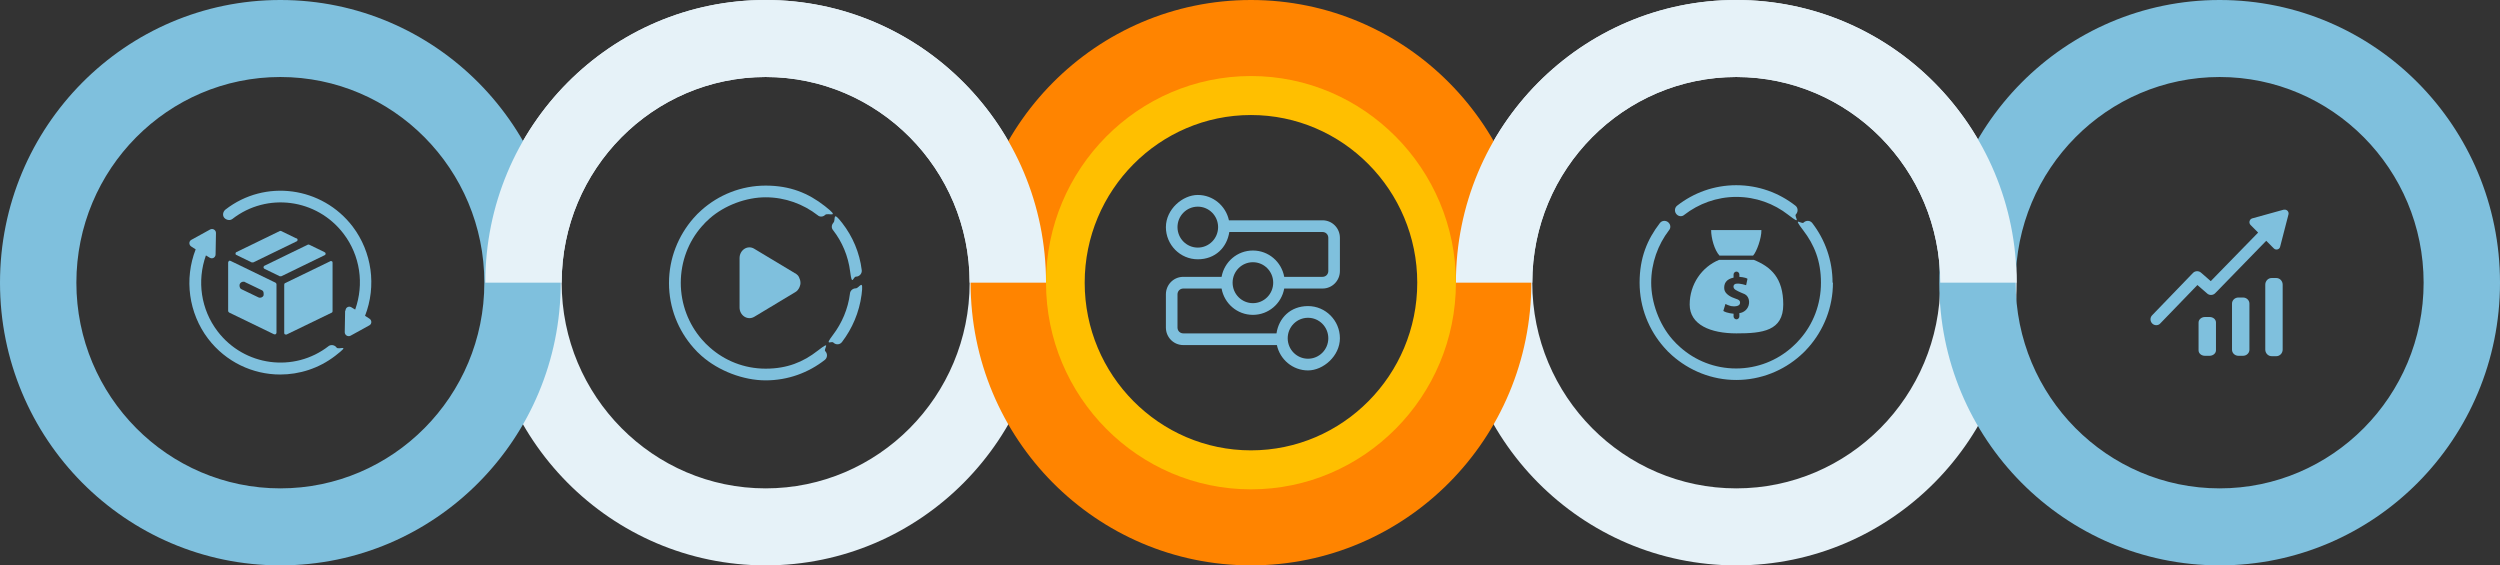 <?xml version="1.0" encoding="UTF-8"?> <svg xmlns="http://www.w3.org/2000/svg" width="1216" height="275" viewBox="0 0 1216 275" fill="none"><rect x="0" y="0" width="1216" height="275" fill="#333333" stroke="none"/><g clip-path="url(#clip0_1737_3172)"><path d="M405.427 108.293C404.393 109.336 404.299 110.948 405.239 111.991C409.659 117.681 412.574 124.603 413.515 132.095C414.455 139.586 414.926 134.56 416.336 134.56C418.029 134.56 419.346 133.043 419.157 131.431C418.123 122.897 414.737 115.026 409.659 108.483C404.581 101.94 406.65 107.06 405.427 108.198V108.293ZM413.421 142.81C412.48 150.302 409.471 157.224 405.145 162.914C400.819 168.603 404.393 165.664 405.333 166.612C406.556 167.845 408.531 167.75 409.565 166.328C414.549 159.784 417.935 151.914 419.063 143.379C420.192 134.845 417.935 140.25 416.242 140.25C414.831 140.25 413.609 141.293 413.421 142.715V142.81Z" fill="#7FC0DD"></path><path d="M401.384 170.785C402.606 172.017 402.512 174.009 401.196 175.052C393.202 181.31 383.233 185.009 372.418 185.009C361.603 185.009 349.565 180.457 341.195 173.06C339.784 171.828 338.468 170.5 337.245 169.078C329.909 160.733 325.395 149.733 325.395 137.69C325.395 125.647 329.909 114.647 337.245 106.207C338.468 104.785 339.784 103.457 341.195 102.224C349.471 94.828 360.474 90.276 372.418 90.276C384.362 90.276 393.202 93.974 401.196 100.233C409.189 106.491 402.606 103.267 401.384 104.5C400.349 105.543 398.75 105.638 397.716 104.69C390.757 99.284 381.916 95.966 372.418 95.966C362.919 95.966 352.48 99.853 345.239 106.207C343.828 107.44 342.511 108.767 341.289 110.19C334.894 117.491 331.132 127.164 331.132 137.595C331.132 148.026 334.988 157.698 341.289 165C342.511 166.422 343.828 167.75 345.239 168.983C352.48 175.431 361.979 179.319 372.418 179.319C382.857 179.319 390.663 176.095 397.716 170.595C404.769 165.095 400.443 169.836 401.384 170.785Z" fill="#7FC0DD"></path><path d="M844.522 90.086C833.707 90.086 823.739 93.784 815.745 100.043C814.428 101.086 814.334 103.078 815.557 104.31C816.591 105.353 818.19 105.448 819.225 104.5C826.184 99.095 835.024 95.776 844.522 95.776C854.021 95.776 862.767 99 869.82 104.5C876.874 110 872.548 105.259 873.488 104.31C874.711 103.078 874.617 101.086 873.3 100.043C865.306 93.784 855.338 90.086 844.522 90.086Z" fill="#7FC0DD"></path><path d="M891.544 137.5C891.544 149.543 887.03 160.543 879.695 168.888C878.472 170.31 877.156 171.638 875.745 172.871C867.469 180.267 856.466 184.819 844.522 184.819C832.579 184.819 821.67 180.267 813.3 172.871C811.889 171.638 810.572 170.31 809.35 168.888C802.014 160.543 797.5 149.543 797.5 137.5C797.5 125.457 801.168 116.543 807.375 108.483C808.409 107.155 810.384 107.06 811.607 108.293C812.641 109.336 812.735 110.948 811.795 111.991C806.434 119.009 803.143 127.922 803.143 137.5C803.143 147.078 806.999 157.603 813.3 164.905C814.522 166.328 815.839 167.655 817.25 168.888C824.491 175.336 833.989 179.224 844.428 179.224C854.867 179.224 864.366 175.336 871.607 168.888C873.018 167.655 874.334 166.328 875.557 164.905C881.952 157.603 885.714 148.026 885.714 137.5C885.714 126.974 882.516 119.103 877.062 111.991C871.607 104.879 876.309 109.241 877.25 108.293C878.472 107.06 880.447 107.155 881.482 108.483C887.688 116.543 891.356 126.595 891.356 137.5H891.544Z" fill="#7FC0DD"></path><path d="M372.417 37.457C427.151 37.457 471.634 82.31 471.634 137.5C471.634 192.69 427.151 237.543 372.417 237.543C317.683 237.543 273.2 192.69 273.2 137.5C273.2 82.31 317.683 37.457 372.417 37.457ZM372.417 0C297.087 0 236.052 61.543 236.052 137.5C236.052 213.457 297.087 275 372.417 275C447.747 275 508.782 213.457 508.782 137.5C508.782 61.543 447.747 0 372.417 0Z" fill="#E6F2F8"></path><path d="M844.522 37.457C899.256 37.457 943.74 82.31 943.74 137.5C943.74 192.69 899.256 237.543 844.522 237.543C789.788 237.543 745.305 192.69 745.305 137.5C745.305 82.31 789.788 37.457 844.522 37.457ZM844.522 0C769.193 0 708.158 61.543 708.158 137.5C708.158 213.457 769.193 275 844.522 275C919.852 275 980.887 213.457 980.887 137.5C980.887 61.543 919.852 0 844.522 0Z" fill="#E6F2F8"></path><path d="M856.748 111.897H832.297C832.297 115.879 833.896 121.569 836.341 124.319H852.705C854.397 122.517 856.842 115.879 856.748 111.897Z" fill="#7FC0DD"></path><path d="M852.894 126.405H836.153C827.783 129.819 821.858 138.259 821.858 148.121C821.858 157.983 832.015 162.155 844.617 162.155C857.22 162.155 867.377 161.017 867.377 148.121C867.377 135.224 861.452 129.819 853.082 126.405H852.894ZM850.73 147.552C850.448 150.397 848.097 152.103 846.028 152.293V153.905C846.028 154.664 845.37 155.328 844.617 155.328C843.865 155.328 843.207 154.664 843.207 153.905V152.578C843.207 152.578 840.009 152.388 838.222 151.25L839.257 147.836C839.257 147.836 840.479 148.5 841.984 148.879C843.489 149.164 846.028 149.069 846.31 147.647C846.592 146.224 845.746 145.75 843.959 145.181C842.172 144.612 838.974 143.095 838.692 140.629C838.41 137.879 839.633 135.793 843.207 135.034V133.517C843.207 132.759 843.865 132.095 844.617 132.095C845.37 132.095 846.028 132.759 846.028 133.517V134.655C846.028 134.655 848.944 134.845 849.978 135.603L849.32 138.733C849.32 138.733 846.592 137.784 844.711 137.974C842.83 138.069 842.736 140.06 844.053 140.914C845.652 141.957 847.909 142.715 848.661 143.095C849.414 143.474 851.013 144.802 850.73 147.647V147.552Z" fill="#7FC0DD"></path><path d="M1079.63 37.457C1134.37 37.457 1178.85 82.31 1178.85 137.5C1178.85 192.69 1134.37 237.543 1079.63 237.543C1024.9 237.543 980.417 192.69 980.417 137.5C980.417 82.31 1024.9 37.457 1079.63 37.457ZM1079.63 0C1004.3 0 943.27 61.543 943.27 137.5C943.27 213.457 1004.3 275 1079.63 275C1154.96 275 1216 213.457 1216 137.5C1216 61.543 1154.96 0 1079.63 0Z" fill="#7FC0DD"></path><path d="M136.365 37.457C191.099 37.457 235.582 82.31 235.582 137.5C235.582 192.69 191.099 237.543 136.365 237.543C81.631 237.543 37.148 192.69 37.148 137.5C37.148 82.31 81.631 37.457 136.365 37.457ZM136.365 0C61.035 0 0 61.543 0 137.5C0 213.457 61.035 275 136.365 275C211.694 275 272.729 213.457 272.729 137.5C272.729 61.543 211.694 0 136.365 0Z" fill="#7FC0DD"></path><path d="M608.47 37.457C663.204 37.457 707.687 82.31 707.687 137.5C707.687 192.69 663.204 237.543 608.47 237.543C553.736 237.543 509.253 192.69 509.253 137.5C509.253 82.31 553.736 37.457 608.47 37.457ZM608.47 0C533.14 0 472.105 61.543 472.105 137.5C472.105 213.457 533.14 275 608.47 275C683.799 275 744.834 213.457 744.834 137.5C744.834 61.543 683.799 0 608.47 0Z" fill="#FF8400"></path><path d="M471.634 137.5C471.634 82.31 427.151 37.457 372.417 37.457C317.683 37.457 273.2 82.31 273.2 137.5H236.052C236.052 61.543 297.087 0 372.417 0C447.747 0 508.782 61.543 508.782 137.5H471.634Z" fill="#E6F2F8"></path><path d="M943.74 137.5C943.74 82.31 899.256 37.457 844.522 37.457C789.788 37.457 745.305 82.31 745.305 137.5H708.158C708.158 61.543 769.193 0 844.522 0C919.852 0 980.887 61.543 980.887 137.5H943.74Z" fill="#E6F2F8"></path><path d="M144.171 115.974L136.741 112.371C136.553 112.276 136.271 112.276 136.083 112.371L115.017 122.612C114.735 122.707 114.547 122.991 114.547 123.371C114.547 123.75 114.735 123.94 115.017 124.034L122.446 127.638C122.54 127.638 122.634 127.638 122.823 127.638C123.011 127.638 123.011 127.638 123.199 127.638L144.265 117.397C144.547 117.302 144.735 117.017 144.735 116.638C144.735 116.259 144.547 116.069 144.265 115.879L144.171 115.974Z" fill="#7FC0DD"></path><path d="M111.349 126.974C111.161 127.164 110.973 127.353 110.973 127.638V151.25C110.973 151.534 111.161 151.819 111.443 152.009L133.356 162.629C133.45 162.629 133.544 162.629 133.732 162.629C133.92 162.629 134.014 162.629 134.108 162.534C134.296 162.345 134.484 162.155 134.484 161.871V138.259C134.484 137.974 134.296 137.69 134.014 137.5L112.102 126.879C111.819 126.784 111.537 126.784 111.349 126.879V126.974ZM116.616 138.164C116.898 137.5 117.65 137.026 118.309 137.026C118.967 137.026 118.873 137.026 119.155 137.215L127.243 141.103C127.713 141.293 128.089 141.672 128.183 142.241C128.277 142.81 128.277 143.284 128.183 143.759C127.713 144.707 126.585 145.086 125.644 144.612L117.556 140.724C117.086 140.534 116.71 140.155 116.616 139.586C116.428 139.112 116.522 138.543 116.616 138.069V138.164Z" fill="#7FC0DD"></path><path d="M138.246 138.353V161.966C138.246 162.25 138.34 162.534 138.622 162.629C138.716 162.629 138.904 162.724 138.998 162.724C139.092 162.724 139.186 162.724 139.375 162.724L161.287 152.103C161.569 152.009 161.758 151.724 161.758 151.345V127.733C161.758 127.448 161.664 127.164 161.381 127.069C161.099 126.974 160.911 126.879 160.629 127.069L138.716 137.69C138.434 137.784 138.246 138.069 138.246 138.448V138.353Z" fill="#7FC0DD"></path><path d="M157.807 122.612L150.378 119.009C150.19 118.914 149.908 118.914 149.719 119.009L128.653 129.25C128.371 129.345 128.183 129.629 128.183 130.009C128.183 130.388 128.371 130.578 128.653 130.767L136.083 134.371C136.177 134.371 136.271 134.371 136.459 134.371C136.647 134.371 136.647 134.371 136.835 134.371L157.901 124.129C158.184 124.034 158.372 123.75 158.372 123.371C158.372 122.991 158.184 122.802 157.901 122.707L157.807 122.612Z" fill="#7FC0DD"></path><path d="M608.471 55.948C653.048 55.948 689.35 92.552 689.35 137.5C689.35 182.448 653.048 219.052 608.471 219.052C563.893 219.052 527.592 182.448 527.592 137.5C527.592 92.552 563.893 55.948 608.471 55.948ZM608.471 36.983C553.548 36.983 508.782 82.121 508.782 137.5C508.782 192.879 553.548 238.017 608.471 238.017C663.393 238.017 708.159 192.879 708.159 137.5C708.159 82.121 663.393 36.983 608.471 36.983Z" fill="#FFBF00"></path><path d="M386.901 132.948C387.277 133.233 387.653 133.517 387.935 133.802C388.217 134.086 388.5 134.466 388.688 134.94C388.876 135.319 389.064 135.793 389.158 136.172C389.252 136.647 389.346 137.026 389.346 137.5C389.346 137.974 389.346 138.448 389.158 138.828C389.064 139.302 388.876 139.681 388.688 140.06C388.5 140.44 388.217 140.819 387.935 141.198C387.653 141.483 387.277 141.862 386.901 142.052L366.869 154.095C363.671 155.991 359.722 153.526 359.722 149.543V125.552C359.722 121.569 363.671 119.009 366.869 121L386.901 133.043V132.948Z" fill="#7FC0DD"></path><path d="M372.418 133.517L373.547 134.655H371.289L372.418 133.517Z" fill="#7FC0DD"></path><path d="M372.418 133.517L373.547 134.655H371.289L372.418 133.517Z" fill="#7FC0DD"></path><path d="M575.555 140.345H594.176C595.492 147.647 601.793 153.147 609.411 153.147C617.029 153.147 623.33 147.647 624.646 140.345H643.267C647.969 140.345 651.731 136.552 651.731 131.81V115.69C651.731 110.948 647.969 107.155 643.267 107.155H597.749C596.245 100.138 590.038 94.828 582.608 94.828C575.178 94.828 567.091 101.845 567.091 110.474C567.091 119.103 574.05 126.121 582.608 126.121C591.166 126.121 596.809 120.336 597.937 112.845H643.267C644.866 112.845 646.089 114.078 646.089 115.69V131.81C646.089 133.422 644.866 134.655 643.267 134.655H624.646C623.33 127.353 617.029 121.853 609.411 121.853C601.793 121.853 595.492 127.353 594.176 134.655H575.555C570.852 134.655 567.091 138.448 567.091 143.19V159.31C567.091 164.052 570.852 167.845 575.555 167.845H621.073C622.577 174.862 628.784 180.172 636.214 180.172C643.643 180.172 651.731 173.155 651.731 164.526C651.731 155.897 644.772 148.879 636.214 148.879C627.656 148.879 622.013 154.664 620.884 162.155H575.555C573.956 162.155 572.733 160.922 572.733 159.31V143.19C572.733 141.578 573.956 140.345 575.555 140.345ZM582.608 120.431C577.153 120.431 572.733 115.974 572.733 110.474C572.733 104.974 577.153 100.517 582.608 100.517C588.063 100.517 592.483 104.974 592.483 110.474C592.483 115.974 588.063 120.431 582.608 120.431ZM609.411 127.543C614.866 127.543 619.286 132 619.286 137.5C619.286 143 614.866 147.457 609.411 147.457C603.956 147.457 599.536 143 599.536 137.5C599.536 132 603.956 127.543 609.411 127.543ZM636.214 154.569C641.668 154.569 646.089 159.026 646.089 164.526C646.089 170.026 641.668 174.483 636.214 174.483C630.759 174.483 626.339 170.026 626.339 164.526C626.339 159.026 630.759 154.569 636.214 154.569Z" fill="#7FC0DD"></path><path fill-rule="evenodd" clip-rule="evenodd" d="M1104.93 135.224C1103.24 135.224 1101.83 136.647 1101.83 138.448V170.026C1101.83 171.828 1103.24 173.25 1104.93 173.25H1107.19C1108.88 173.25 1110.29 171.828 1110.29 170.026V138.448C1110.29 136.647 1108.88 135.224 1107.19 135.224H1104.93Z" fill="#7FC0DD"></path><path fill-rule="evenodd" clip-rule="evenodd" d="M1091.01 144.707H1088.76C1087.06 144.707 1085.65 146.034 1085.65 147.647V170.121C1085.65 171.733 1087.06 173.06 1088.76 173.06H1091.01C1092.71 173.06 1094.12 171.733 1094.12 170.121V147.647C1094.12 146.034 1092.71 144.707 1091.01 144.707Z" fill="#7FC0DD"></path><path fill-rule="evenodd" clip-rule="evenodd" d="M1074.74 154.19H1072.49C1070.79 154.19 1069.38 155.422 1069.38 156.845V170.405C1069.38 171.922 1070.79 173.06 1072.49 173.06H1074.74C1076.44 173.06 1077.85 171.828 1077.85 170.405V156.845C1077.85 155.328 1076.44 154.19 1074.74 154.19Z" fill="#7FC0DD"></path><path d="M1110.95 101.94L1095.53 106.207C1094.12 106.586 1093.65 108.388 1094.68 109.431L1098.35 113.129L1075.31 136.741L1070.51 132.569C1069.38 131.621 1067.69 131.715 1066.66 132.759L1046.81 153.336C1045.68 154.474 1045.78 156.276 1046.81 157.319C1047.38 157.888 1048.04 158.172 1048.79 158.172C1049.54 158.172 1050.29 157.888 1050.76 157.319L1068.82 138.638L1073.62 142.81C1074.74 143.759 1076.44 143.664 1077.47 142.621L1102.3 117.112L1105.97 120.81C1107 121.853 1108.79 121.379 1109.07 119.957L1113.11 104.31C1113.49 102.888 1112.17 101.655 1110.76 102.034L1110.95 101.94Z" fill="#7FC0DD"></path><path d="M159.876 168.319C143.042 181.405 118.778 178.181 105.8 161.112C97.713 150.491 95.738 136.647 100.158 124.224L102.039 125.362C103.261 126.121 104.86 125.267 104.86 123.75L105.048 113.319C105.048 111.897 103.543 110.948 102.227 111.612L93.104 116.638C91.788 117.302 91.788 119.198 93.104 119.957L95.173 121.284C89.531 135.793 91.788 152.293 101.192 164.716C109.844 176.095 123.01 182.164 136.271 182.164C145.581 182.164 155.079 179.224 163.073 173.06C171.067 166.897 164.672 170.405 163.732 169.078C162.791 167.75 161.004 167.466 159.688 168.414L159.876 168.319Z" fill="#7FC0DD"></path><path d="M167.869 151.155L167.681 161.586C167.681 163.009 169.186 163.957 170.503 163.293L179.625 158.267C180.942 157.603 180.942 155.707 179.625 154.948L177.556 153.621C183.199 139.112 180.942 122.612 171.537 110.19C156.678 90.75 128.935 86.957 109.656 101.94C108.622 102.793 108.151 104.31 108.81 105.543C109.468 106.776 111.631 107.629 113.042 106.491C129.876 93.405 154.139 96.629 167.117 113.698C175.205 124.319 177.18 138.164 172.76 150.586L170.879 149.448C169.656 148.69 168.058 149.543 168.058 151.06L167.869 151.155Z" fill="#7FC0DD"></path></g><defs><clipPath id="clip0_1737_3172"><rect width="1216" height="275" fill="white"></rect></clipPath></defs></svg> 